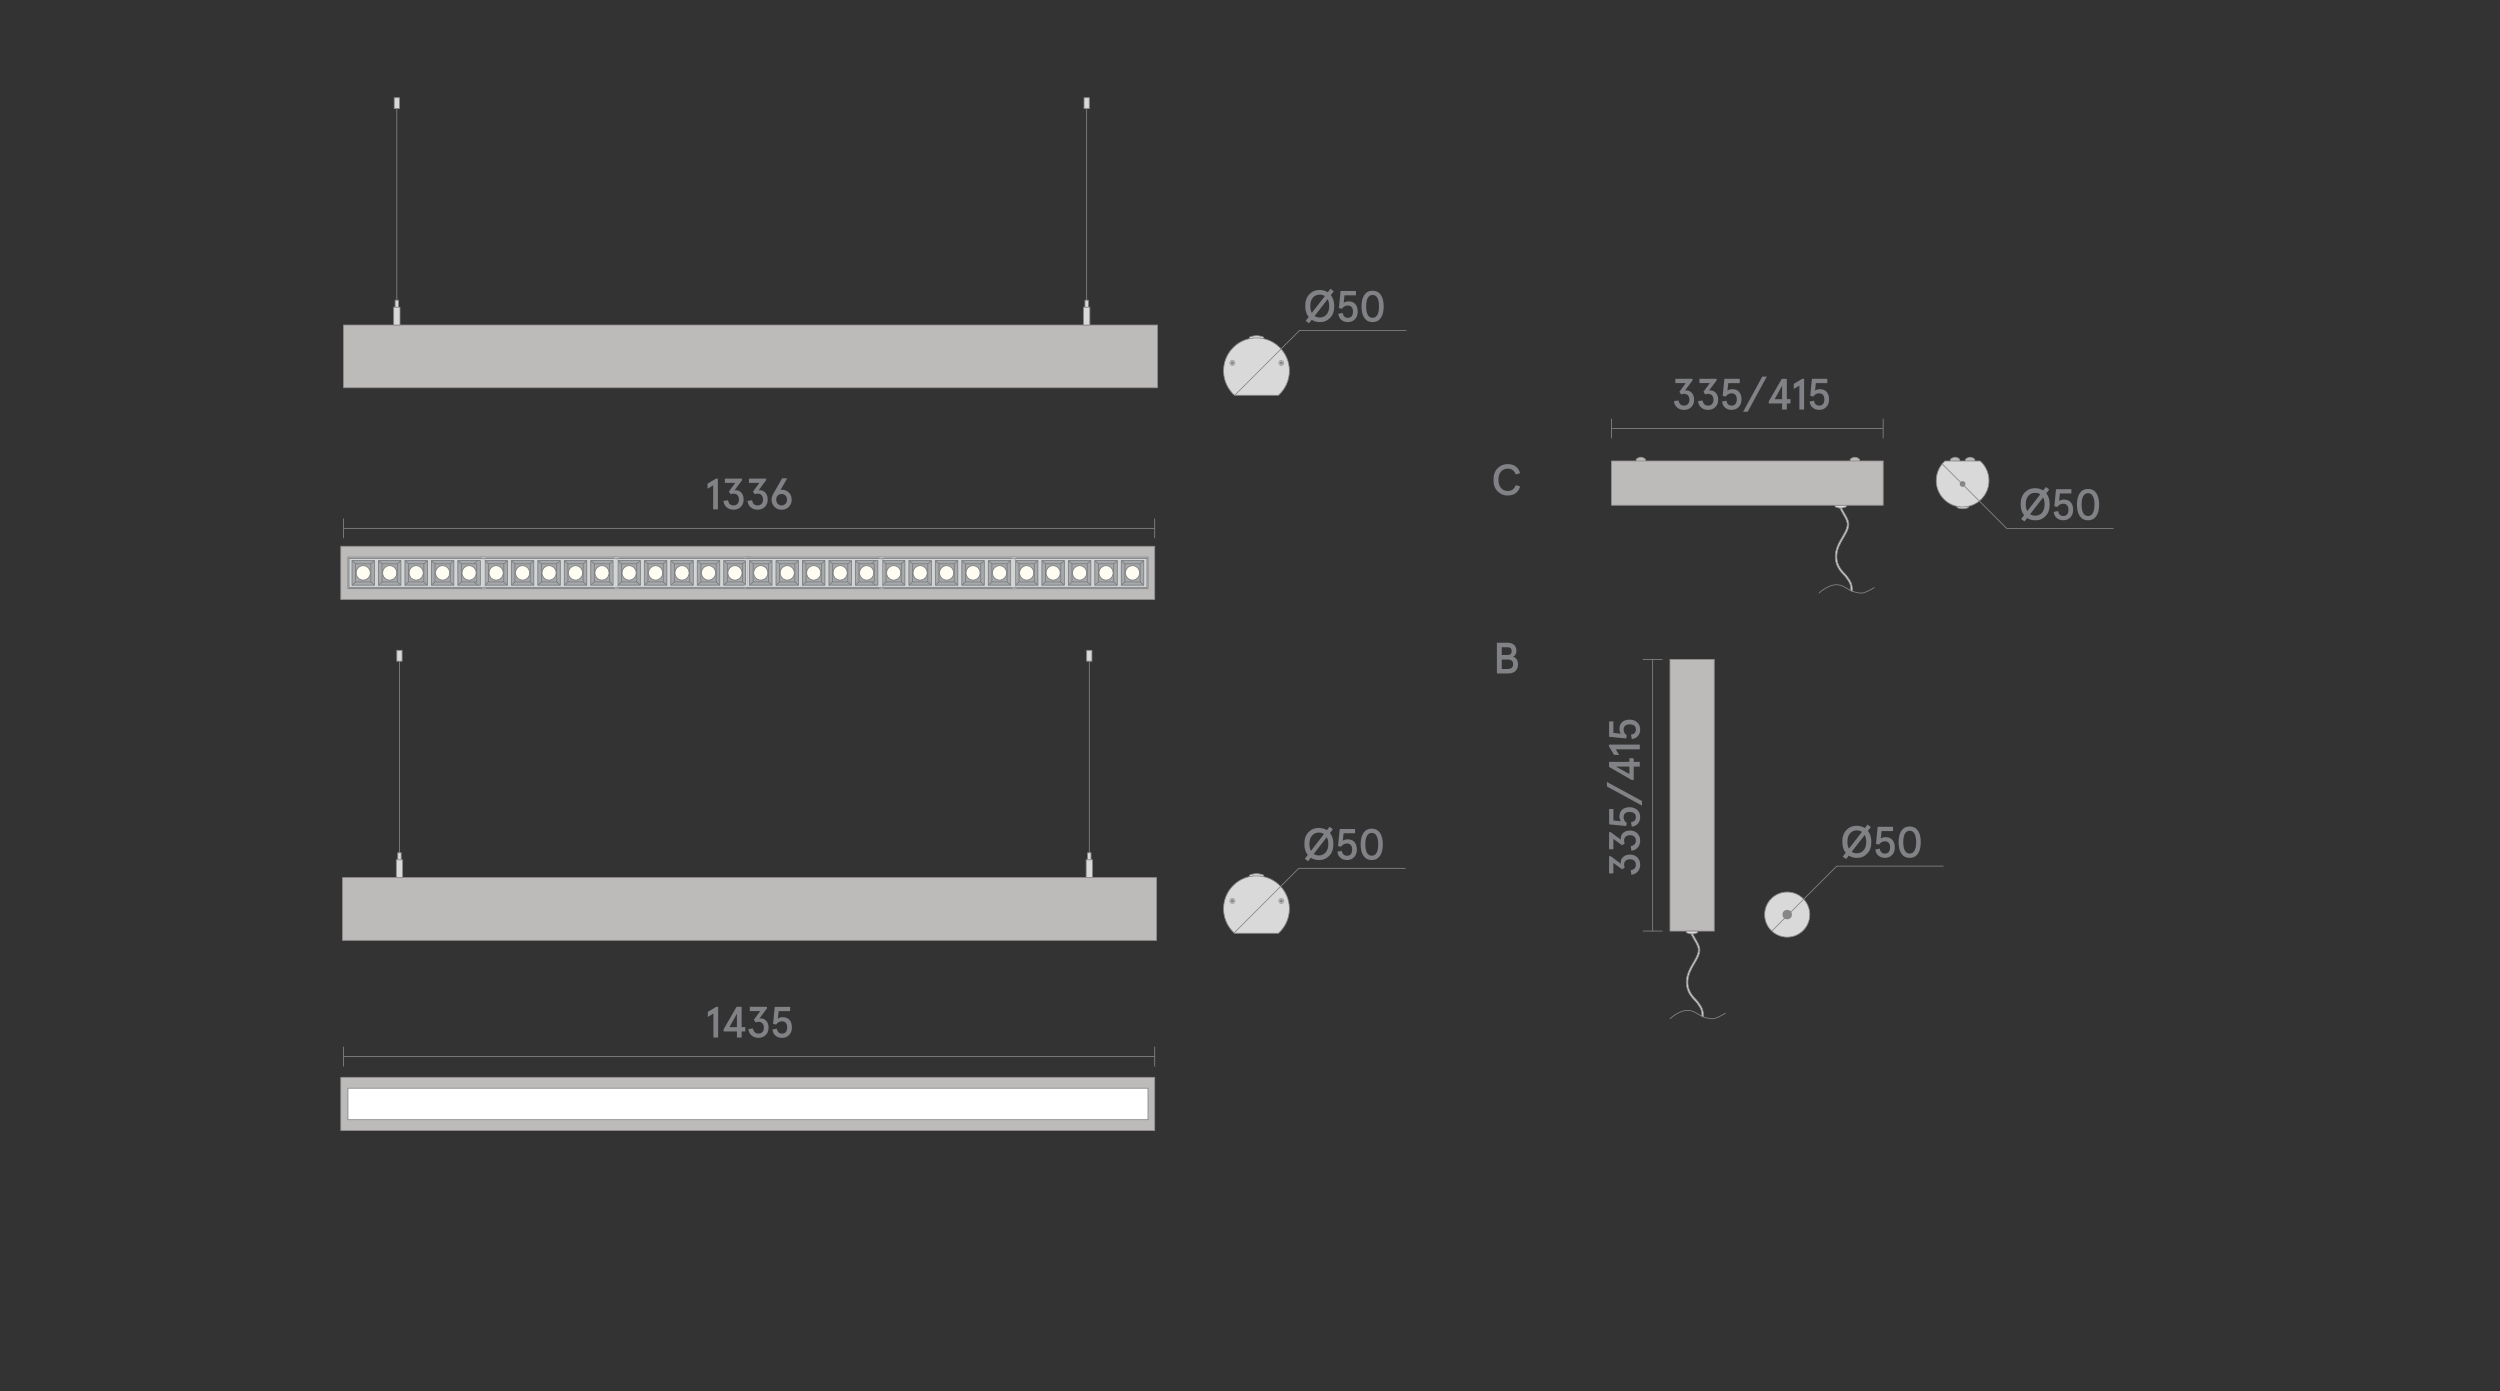 <?xml version="1.0" encoding="utf-8"?>
<!-- Generator: Adobe Illustrator 25.2.3, SVG Export Plug-In . SVG Version: 6.00 Build 0)  -->
<svg version="1.1" id="Слой_1" xmlns="http://www.w3.org/2000/svg" xmlns:xlink="http://www.w3.org/1999/xlink" x="0px" y="0px"
	 viewBox="0 0 780 434" style="enable-background:new 0 0 780 434;" xml:space="preserve">
<rect x="0" y="0" width="780" height="434" fill="#333333" stroke="none"/>
<style type="text/css">
	.st0{fill:none;}
	.st1{fill:#1A1A1A;}
	.st2{fill:#D9D9D9;stroke:#868686;stroke-width:0.25;stroke-miterlimit:10;}
	.st3{fill:#BDBBBA;stroke:#928E8D;stroke-width:0.25;stroke-miterlimit:10;}
	.st4{fill:#868686;}
	.st5{fill:#FFFFFF;stroke:#808285;stroke-width:0.25;stroke-miterlimit:10;}
	.st6{fill:none;stroke:#808285;stroke-width:0.25;stroke-linejoin:bevel;stroke-miterlimit:10;}
	.st7{fill:none;stroke:#868686;stroke-width:0.25;stroke-miterlimit:10;}
	.st8{fill:none;stroke:#7B7E80;stroke-width:0.25;stroke-miterlimit:10;}
	.st9{clip-path:url(#SVGID_2_);}
	.st10{opacity:0.35;clip-path:url(#SVGID_4_);fill:url(#SVGID_5_);}
	.st11{fill:#D3D3D2;stroke:#808285;stroke-width:0.25;stroke-miterlimit:10;}
	.st12{fill:none;stroke:#868686;stroke-width:0.25;stroke-miterlimit:10;stroke-dasharray:3;}
	.st13{fill:#868586;}
	.st14{display:none;fill:#F4F4F3;}
	.st15{opacity:0.35;clip-path:url(#SVGID_7_);fill:url(#SVGID_8_);}
	.st16{fill:#C6C6C5;}
	.st17{clip-path:url(#SVGID_10_);}
	.st18{opacity:0.35;clip-path:url(#SVGID_12_);fill:url(#SVGID_13_);}
	.st19{clip-path:url(#SVGID_15_);}
	.st20{opacity:0.35;clip-path:url(#SVGID_17_);fill:url(#SVGID_18_);}
	.st21{clip-path:url(#SVGID_20_);}
	.st22{opacity:0.35;clip-path:url(#SVGID_22_);fill:url(#SVGID_23_);}
	.st23{clip-path:url(#SVGID_25_);}
	.st24{opacity:0.35;clip-path:url(#SVGID_27_);fill:url(#SVGID_28_);}
	.st25{fill:none;stroke:#868686;stroke-width:0.25;stroke-miterlimit:10;stroke-dasharray:2.992,2.992;}
	.st26{fill:none;stroke:#868686;stroke-width:0.25;stroke-miterlimit:10;stroke-dasharray:3.021,3.021;}
	.st27{fill:none;stroke:#868686;stroke-width:0.25;stroke-miterlimit:10;stroke-dasharray:3.033,3.033;}
	.st28{fill:none;stroke:#868686;stroke-width:0.25;stroke-miterlimit:10;stroke-dasharray:3.032,3.032;}
	.st29{fill:#808285;}
	.st30{fill:#D3D4D4;}
	.st31{fill:none;stroke:#777B7F;stroke-width:0.256;stroke-linejoin:bevel;stroke-miterlimit:10;}
	.st32{fill:none;stroke:#787B7F;stroke-width:0.256;stroke-miterlimit:10;}
	.st33{fill:#A6A8AA;}
	.st34{fill:#FFFCF1;}
	.st35{fill:#787B7F;}
	.st36{fill:#D9D9D9;stroke:#787B7F;stroke-width:0.256;stroke-miterlimit:10;}
	.st37{fill:#BDBBBA;stroke:#928E8D;stroke-width:0.15;stroke-miterlimit:10;}
</style>
<rect x="-570" y="-323" class="st0" width="1920" height="1080"/>
<rect x="-8.62" y="-52.96" class="st14" width="797.24" height="507.89"/>
<line class="st7" x1="515.63" y1="290.49" x2="515.63" y2="205.73"/>
<g>
	<g>
		<path class="st29" d="M508.98,272.93l-0.19-1.41c1.07-0.22,1.6-0.79,1.6-1.71c0-0.53-0.16-0.95-0.49-1.25
			c-0.32-0.31-0.76-0.46-1.32-0.46c-0.59,0-1.05,0.15-1.38,0.45c-0.32,0.3-0.49,0.72-0.49,1.25c0,0.3,0.07,0.58,0.22,0.84l-0.83,0.6
			l-2.73-2v3.25h-1.34v-5.36h0.49l3.17,2.36c-0.02-0.2-0.03-0.32-0.03-0.37c0-0.73,0.27-1.33,0.8-1.79c0.54-0.46,1.24-0.69,2.1-0.69
			c0.95,0,1.72,0.29,2.3,0.88c0.58,0.59,0.87,1.35,0.87,2.29c0,0.85-0.25,1.56-0.76,2.14C510.47,272.52,509.8,272.84,508.98,272.93z
			"/>
		<path class="st29" d="M508.98,265.42l-0.19-1.41c1.07-0.22,1.6-0.79,1.6-1.71c0-0.53-0.16-0.95-0.49-1.25
			c-0.32-0.31-0.76-0.46-1.32-0.46c-0.59,0-1.05,0.15-1.38,0.45c-0.32,0.3-0.49,0.72-0.49,1.25c0,0.3,0.07,0.58,0.22,0.84l-0.83,0.6
			l-2.73-2v3.25h-1.34v-5.36h0.49l3.17,2.36c-0.02-0.2-0.03-0.32-0.03-0.37c0-0.73,0.27-1.33,0.8-1.79c0.54-0.46,1.24-0.69,2.1-0.69
			c0.95,0,1.72,0.29,2.3,0.88c0.58,0.59,0.87,1.35,0.87,2.29c0,0.85-0.25,1.56-0.76,2.14C510.47,265.01,509.8,265.34,508.98,265.42z
			"/>
		<path class="st29" d="M509.12,257.92l-0.26-1.38c1.02-0.17,1.53-0.71,1.53-1.62c0-0.52-0.17-0.92-0.51-1.19s-0.81-0.41-1.42-0.41
			s-1.08,0.14-1.41,0.42c-0.33,0.28-0.49,0.69-0.49,1.21c0,0.71,0.33,1.32,1,1.82l-0.19,0.95l-5.33-0.52v-4.8h1.34v3.58l2.34,0.25
			c-0.3-0.42-0.45-0.92-0.45-1.51c0-0.91,0.28-1.62,0.85-2.12c0.57-0.5,1.35-0.75,2.34-0.75c0.97,0,1.76,0.28,2.36,0.85
			c0.61,0.57,0.91,1.31,0.91,2.23c0,0.82-0.24,1.5-0.71,2.05C510.56,257.51,509.92,257.83,509.12,257.92z"/>
		<path class="st29" d="M512.31,251.35l-10.96-5.97v-1.42l10.96,5.97V251.35z"/>
		<path class="st29" d="M511.62,239.18h-1.9v4.15h-0.69l-7-4.04v-1.58h6.34v-1.14h1.34v1.14h1.9V239.18z M508.38,241.51v-2.33h-4.19
			L508.38,241.51z"/>
		<path class="st29" d="M511.62,233.79h-7.5l1.07,1.75h-1.59l-1.58-2.63v-0.59h9.59V233.79z"/>
		<path class="st29" d="M509.12,230.6l-0.26-1.38c1.02-0.17,1.54-0.71,1.54-1.62c0-0.52-0.17-0.92-0.51-1.19s-0.81-0.41-1.43-0.41
			c-0.61,0-1.08,0.14-1.41,0.42s-0.49,0.69-0.49,1.21c0,0.71,0.33,1.32,1,1.82l-0.19,0.95l-5.33-0.52v-4.8h1.34v3.58l2.34,0.25
			c-0.3-0.42-0.45-0.92-0.45-1.51c0-0.91,0.28-1.62,0.85-2.12c0.57-0.5,1.35-0.75,2.34-0.75c0.97,0,1.76,0.28,2.36,0.85
			s0.91,1.31,0.91,2.23c0,0.82-0.24,1.5-0.71,2.05C510.56,230.19,509.92,230.51,509.12,230.6z"/>
	</g>
</g>
<line class="st7" x1="518.71" y1="290.49" x2="512.56" y2="290.49"/>
<line class="st7" x1="518.71" y1="205.73" x2="512.56" y2="205.73"/>
<line class="st7" x1="502.79" y1="133.71" x2="587.54" y2="133.71"/>
<g>
	<g>
		<path class="st29" d="M522.27,125.14l1.41-0.19c0.22,1.07,0.79,1.6,1.71,1.6c0.53,0,0.95-0.16,1.25-0.49s0.46-0.77,0.46-1.32
			c0-0.59-0.15-1.05-0.45-1.38c-0.3-0.32-0.72-0.49-1.25-0.49c-0.3,0-0.58,0.07-0.84,0.22l-0.6-0.84l2-2.73h-3.25v-1.34h5.36v0.49
			l-2.36,3.17c0.2-0.02,0.32-0.03,0.37-0.03c0.73,0,1.33,0.27,1.79,0.8c0.46,0.53,0.69,1.24,0.69,2.1c0,0.95-0.29,1.72-0.88,2.3
			c-0.59,0.58-1.35,0.87-2.3,0.87c-0.85,0-1.56-0.25-2.14-0.76C522.68,126.63,522.35,125.96,522.27,125.14z"/>
		<path class="st29" d="M529.78,125.14l1.41-0.19c0.22,1.07,0.79,1.6,1.71,1.6c0.53,0,0.95-0.16,1.25-0.49s0.46-0.77,0.46-1.32
			c0-0.59-0.15-1.05-0.45-1.38c-0.3-0.32-0.72-0.49-1.25-0.49c-0.3,0-0.58,0.07-0.84,0.22l-0.6-0.84l2-2.73h-3.25v-1.34h5.36v0.49
			l-2.36,3.17c0.2-0.02,0.32-0.03,0.37-0.03c0.73,0,1.33,0.27,1.79,0.8c0.46,0.53,0.69,1.24,0.69,2.1c0,0.95-0.29,1.72-0.88,2.3
			c-0.59,0.58-1.35,0.87-2.3,0.87c-0.85,0-1.56-0.25-2.14-0.76C530.19,126.63,529.86,125.96,529.78,125.14z"/>
		<path class="st29" d="M537.28,125.28l1.38-0.26c0.17,1.02,0.71,1.53,1.62,1.53c0.52,0,0.92-0.17,1.19-0.51
			c0.27-0.34,0.41-0.81,0.41-1.43c0-0.61-0.14-1.08-0.42-1.41c-0.28-0.33-0.69-0.49-1.21-0.49c-0.71,0-1.32,0.33-1.82,1l-0.95-0.19
			l0.52-5.33h4.8v1.34h-3.58l-0.25,2.34c0.42-0.3,0.92-0.45,1.51-0.45c0.91,0,1.62,0.28,2.12,0.85c0.5,0.57,0.75,1.35,0.75,2.34
			c0,0.97-0.28,1.76-0.85,2.36c-0.57,0.61-1.31,0.91-2.23,0.91c-0.82,0-1.5-0.24-2.05-0.71
			C537.68,126.72,537.37,126.08,537.28,125.28z"/>
		<path class="st29" d="M543.85,128.47l5.97-10.96h1.42l-5.97,10.96H543.85z"/>
		<path class="st29" d="M556.02,127.79v-1.9h-4.15v-0.69l4.04-7h1.58v6.34h1.14v1.34h-1.14v1.9H556.02z M553.69,124.54h2.33v-4.19
			L553.69,124.54z"/>
		<path class="st29" d="M561.41,127.79v-7.5l-1.75,1.07v-1.59l2.63-1.58h0.59v9.59H561.41z"/>
		<path class="st29" d="M564.6,125.28l1.38-0.26c0.17,1.02,0.71,1.53,1.62,1.53c0.52,0,0.92-0.17,1.19-0.51
			c0.27-0.34,0.41-0.81,0.41-1.43c0-0.61-0.14-1.08-0.42-1.41c-0.28-0.33-0.69-0.49-1.21-0.49c-0.71,0-1.32,0.33-1.82,1l-0.95-0.19
			l0.52-5.33h4.8v1.34h-3.58l-0.25,2.34c0.42-0.3,0.92-0.45,1.51-0.45c0.91,0,1.62,0.28,2.12,0.85c0.5,0.57,0.75,1.35,0.75,2.34
			c0,0.97-0.28,1.76-0.85,2.36c-0.57,0.61-1.31,0.91-2.23,0.91c-0.82,0-1.5-0.24-2.05-0.71
			C565.01,126.72,564.69,126.08,564.6,125.28z"/>
	</g>
</g>
<g>
	<g>
		<path class="st29" d="M465.97,149.71c-0.02-1.51,0.41-2.71,1.27-3.6c0.87-0.89,1.92-1.33,3.17-1.31c1,0,1.84,0.25,2.51,0.75
			c0.67,0.5,1.12,1.2,1.35,2.1l-1.38,0.37c-0.41-1.21-1.24-1.81-2.48-1.81c-0.85,0-1.54,0.3-2.08,0.91
			c-0.54,0.61-0.81,1.47-0.81,2.58c0,1.11,0.27,1.98,0.81,2.58s1.23,0.91,2.08,0.91c1.24,0,2.07-0.6,2.48-1.81l1.38,0.37
			c-0.23,0.9-0.68,1.61-1.35,2.1c-0.67,0.5-1.51,0.75-2.51,0.75c-1.24,0.02-2.3-0.42-3.17-1.31
			C466.37,152.41,465.95,151.21,465.97,149.71z"/>
	</g>
</g>
<g>
	<g>
		<path class="st29" d="M467.03,210.13v-9.59h3.38c0.85,0,1.51,0.22,1.99,0.66c0.48,0.44,0.72,1.07,0.72,1.88
			c0,0.41-0.09,0.77-0.27,1.09c-0.18,0.31-0.43,0.55-0.74,0.72c1,0.39,1.51,1.19,1.51,2.38c0,0.9-0.27,1.59-0.82,2.1
			s-1.31,0.75-2.27,0.75H467.03z M468.55,204.36h1.79c0.87,0,1.3-0.4,1.3-1.21c0-0.42-0.11-0.73-0.32-0.92
			c-0.21-0.19-0.55-0.29-1.01-0.29h-1.77V204.36z M468.55,208.72h1.81c1.16,0,1.74-0.49,1.74-1.47c0-0.99-0.58-1.48-1.74-1.48h-1.81
			V208.72z"/>
	</g>
</g>
<line class="st7" x1="502.79" y1="136.78" x2="502.79" y2="130.63"/>
<line class="st7" x1="587.54" y1="136.78" x2="587.54" y2="130.63"/>
<line class="st7" x1="107.19" y1="164.85" x2="360.27" y2="164.85"/>
<g>
	<g>
		<path class="st29" d="M222.51,158.92v-7.5l-1.75,1.07v-1.59l2.63-1.58h0.59v9.59H222.51z"/>
		<path class="st29" d="M225.72,156.28l1.41-0.19c0.22,1.07,0.79,1.6,1.71,1.6c0.53,0,0.95-0.16,1.25-0.49
			c0.31-0.32,0.46-0.77,0.46-1.32c0-0.59-0.15-1.05-0.45-1.38s-0.72-0.49-1.25-0.49c-0.3,0-0.58,0.07-0.84,0.22l-0.6-0.84l2-2.73
			h-3.25v-1.34h5.36v0.49l-2.36,3.17c0.2-0.02,0.32-0.03,0.37-0.03c0.73,0,1.33,0.27,1.79,0.8c0.46,0.53,0.69,1.24,0.69,2.1
			c0,0.95-0.29,1.72-0.88,2.3c-0.59,0.58-1.35,0.87-2.3,0.87c-0.85,0-1.56-0.25-2.14-0.76C226.13,157.77,225.8,157.1,225.72,156.28z
			"/>
		<path class="st29" d="M233.23,156.28l1.41-0.19c0.22,1.07,0.79,1.6,1.71,1.6c0.53,0,0.95-0.16,1.25-0.49
			c0.31-0.32,0.46-0.77,0.46-1.32c0-0.59-0.15-1.05-0.45-1.38s-0.72-0.49-1.25-0.49c-0.3,0-0.58,0.07-0.84,0.22l-0.6-0.84l2-2.73
			h-3.25v-1.34h5.36v0.49l-2.36,3.17c0.2-0.02,0.32-0.03,0.37-0.03c0.73,0,1.33,0.27,1.79,0.8c0.46,0.53,0.69,1.24,0.69,2.1
			c0,0.95-0.29,1.72-0.88,2.3c-0.59,0.58-1.35,0.87-2.3,0.87c-0.85,0-1.56-0.25-2.14-0.76C233.64,157.77,233.31,157.1,233.23,156.28
			z"/>
		<path class="st29" d="M240.73,155.91c0-0.62,0.17-1.22,0.51-1.79l2.78-4.89h1.6l-2.1,3.63c0.14-0.05,0.28-0.07,0.42-0.07
			c0.88,0,1.6,0.29,2.19,0.88c0.58,0.59,0.87,1.34,0.87,2.24c0,0.89-0.3,1.63-0.89,2.23c-0.59,0.6-1.34,0.9-2.25,0.9
			c-0.89,0-1.63-0.3-2.23-0.9C241.04,157.54,240.73,156.8,240.73,155.91z M245.54,155.91c0-0.54-0.16-0.97-0.47-1.29
			c-0.31-0.32-0.71-0.49-1.21-0.49s-0.9,0.16-1.21,0.49c-0.31,0.32-0.47,0.76-0.47,1.29c0,0.52,0.16,0.95,0.48,1.28
			c0.32,0.33,0.72,0.5,1.19,0.5c0.48,0,0.88-0.16,1.2-0.49C245.39,156.87,245.54,156.44,245.54,155.91z"/>
	</g>
</g>
<line class="st7" x1="107.19" y1="167.92" x2="107.19" y2="161.77"/>
<line class="st7" x1="360.27" y1="167.92" x2="360.27" y2="161.77"/>
<line class="st7" x1="107.19" y1="329.64" x2="360.27" y2="329.64"/>
<g>
	<g>
		<path class="st29" d="M222.59,323.72v-7.5l-1.75,1.07v-1.59l2.63-1.58h0.59v9.59H222.59z"/>
		<path class="st29" d="M229.92,323.72v-1.91h-4.15v-0.68l4.04-7h1.58v6.34h1.14v1.34h-1.14v1.91H229.92z M227.59,320.47h2.33v-4.19
			L227.59,320.47z"/>
		<path class="st29" d="M233.5,321.07l1.41-0.19c0.22,1.07,0.79,1.6,1.71,1.6c0.53,0,0.95-0.16,1.25-0.49
			c0.31-0.32,0.46-0.77,0.46-1.32c0-0.59-0.15-1.05-0.45-1.38s-0.72-0.49-1.25-0.49c-0.3,0-0.58,0.07-0.84,0.22l-0.6-0.84l2-2.73
			h-3.25v-1.34h5.36v0.49l-2.36,3.17c0.2-0.02,0.32-0.03,0.37-0.03c0.73,0,1.33,0.27,1.79,0.8c0.46,0.53,0.69,1.24,0.69,2.1
			c0,0.95-0.29,1.71-0.88,2.29c-0.59,0.58-1.35,0.87-2.3,0.87c-0.85,0-1.56-0.25-2.14-0.76
			C233.91,322.56,233.58,321.89,233.5,321.07z"/>
		<path class="st29" d="M241,321.21l1.38-0.26c0.17,1.02,0.71,1.54,1.62,1.54c0.52,0,0.92-0.17,1.19-0.51s0.41-0.81,0.41-1.43
			c0-0.61-0.14-1.08-0.42-1.41s-0.69-0.49-1.21-0.49c-0.71,0-1.32,0.33-1.82,1l-0.95-0.19l0.52-5.33h4.8v1.34h-3.58l-0.25,2.34
			c0.42-0.3,0.92-0.45,1.51-0.45c0.91,0,1.62,0.28,2.12,0.85s0.75,1.35,0.75,2.34c0,0.97-0.28,1.76-0.85,2.36s-1.31,0.91-2.23,0.91
			c-0.82,0-1.5-0.24-2.05-0.71C241.4,322.65,241.09,322.01,241,321.21z"/>
	</g>
</g>
<line class="st7" x1="107.19" y1="332.72" x2="107.19" y2="326.57"/>
<line class="st7" x1="360.27" y1="332.72" x2="360.27" y2="326.57"/>
<rect x="106.33" y="170.44" class="st3" width="253.94" height="16.59"/>
<rect x="106.33" y="336.13" class="st3" width="253.94" height="16.59"/>
<rect x="190.53" y="173.83" class="st30" width="42.63" height="9.83"/>
<rect x="191.52" y="173.83" class="st31" width="42.63" height="9.83"/>
<rect x="190.86" y="174.27" class="st30" width="41.97" height="9.02"/>
<rect x="191.85" y="174.23" class="st32" width="41.97" height="9.02"/>
<rect x="201.04" y="174.91" class="st33" width="7.01" height="7.66"/>
<rect x="201.04" y="174.91" class="st31" width="7.01" height="7.66"/>
<rect x="202.16" y="175.91" class="st33" width="4.77" height="5.66"/>
<rect x="202.16" y="175.91" class="st31" width="4.77" height="5.66"/>
<path class="st34" d="M202.34,178.74c0,1.25,0.99,2.26,2.21,2.26c1.22,0,2.21-1.01,2.21-2.26s-0.99-2.26-2.21-2.26
	S202.34,177.49,202.34,178.74"/>
<path class="st32" d="M202.34,178.74c0,1.25,0.99,2.26,2.21,2.26c1.22,0,2.21-1.01,2.21-2.26s-0.99-2.26-2.21-2.26
	S202.34,177.49,202.34,178.74z"/>
<line class="st32" x1="206.93" y1="175.91" x2="208.05" y2="174.91"/>
<line class="st32" x1="201.04" y1="174.91" x2="202.16" y2="175.91"/>
<line class="st32" x1="202.16" y1="181.57" x2="201.04" y2="182.57"/>
<line class="st32" x1="206.93" y1="181.57" x2="208.05" y2="182.57"/>
<rect x="209.29" y="174.91" class="st33" width="7.01" height="7.66"/>
<rect x="209.29" y="174.91" class="st31" width="7.01" height="7.66"/>
<rect x="210.41" y="175.91" class="st33" width="4.77" height="5.66"/>
<rect x="210.41" y="175.91" class="st31" width="4.77" height="5.66"/>
<path class="st34" d="M210.59,178.74c0,1.25,0.99,2.26,2.21,2.26c1.22,0,2.21-1.01,2.21-2.26s-0.99-2.26-2.21-2.26
	C211.58,176.48,210.59,177.49,210.59,178.74"/>
<path class="st32" d="M210.59,178.74c0,1.25,0.99,2.26,2.21,2.26c1.22,0,2.21-1.01,2.21-2.26s-0.99-2.26-2.21-2.26
	C211.58,176.48,210.59,177.49,210.59,178.74z"/>
<line class="st32" x1="215.19" y1="175.91" x2="216.31" y2="174.91"/>
<line class="st32" x1="209.3" y1="174.91" x2="210.41" y2="175.91"/>
<line class="st32" x1="210.41" y1="181.57" x2="209.3" y2="182.57"/>
<line class="st32" x1="215.19" y1="181.57" x2="216.31" y2="182.57"/>
<rect x="217.55" y="174.91" class="st33" width="7.01" height="7.66"/>
<rect x="217.55" y="174.91" class="st31" width="7.01" height="7.66"/>
<rect x="218.67" y="175.91" class="st33" width="4.77" height="5.66"/>
<rect x="218.67" y="175.91" class="st31" width="4.77" height="5.66"/>
<path class="st34" d="M218.85,178.74c0,1.25,0.99,2.26,2.21,2.26c1.22,0,2.21-1.01,2.21-2.26s-0.99-2.26-2.21-2.26
	C219.84,176.48,218.85,177.49,218.85,178.74"/>
<path class="st32" d="M218.85,178.74c0,1.25,0.99,2.26,2.21,2.26c1.22,0,2.21-1.01,2.21-2.26s-0.99-2.26-2.21-2.26
	C219.84,176.48,218.85,177.49,218.85,178.74z"/>
<line class="st32" x1="223.44" y1="175.91" x2="224.56" y2="174.91"/>
<line class="st32" x1="217.55" y1="174.91" x2="218.67" y2="175.91"/>
<line class="st32" x1="218.67" y1="181.57" x2="217.55" y2="182.57"/>
<line class="st32" x1="223.44" y1="181.57" x2="224.56" y2="182.57"/>
<rect x="225.81" y="174.91" class="st33" width="7.01" height="7.66"/>
<rect x="225.81" y="174.91" class="st31" width="7.01" height="7.66"/>
<rect x="226.93" y="175.91" class="st33" width="4.77" height="5.66"/>
<rect x="226.93" y="175.91" class="st31" width="4.77" height="5.66"/>
<path class="st34" d="M227.1,178.74c0,1.25,0.99,2.26,2.21,2.26c1.22,0,2.21-1.01,2.21-2.26c0-1.25-0.99-2.26-2.21-2.26
	C228.09,176.48,227.1,177.49,227.1,178.74"/>
<path class="st32" d="M227.1,178.74c0,1.25,0.99,2.26,2.21,2.26c1.22,0,2.21-1.01,2.21-2.26c0-1.25-0.99-2.26-2.21-2.26
	C228.09,176.48,227.1,177.49,227.1,178.74z"/>
<line class="st32" x1="231.7" y1="175.91" x2="232.82" y2="174.91"/>
<line class="st32" x1="225.81" y1="174.91" x2="226.93" y2="175.91"/>
<line class="st32" x1="226.93" y1="181.57" x2="225.81" y2="182.57"/>
<line class="st32" x1="231.7" y1="181.57" x2="232.82" y2="182.57"/>
<rect x="192.78" y="174.91" class="st33" width="7.01" height="7.66"/>
<rect x="192.78" y="174.91" class="st31" width="7.01" height="7.66"/>
<rect x="193.9" y="175.91" class="st33" width="4.77" height="5.66"/>
<rect x="193.9" y="175.91" class="st31" width="4.77" height="5.66"/>
<path class="st34" d="M194.08,178.74c0,1.25,0.99,2.26,2.21,2.26c1.22,0,2.21-1.01,2.21-2.26c0-1.25-0.99-2.26-2.21-2.26
	C195.07,176.48,194.08,177.49,194.08,178.74"/>
<path class="st32" d="M194.08,178.74c0,1.25,0.99,2.26,2.21,2.26c1.22,0,2.21-1.01,2.21-2.26c0-1.25-0.99-2.26-2.21-2.26
	C195.07,176.48,194.08,177.49,194.08,178.74z"/>
<line class="st32" x1="198.68" y1="175.91" x2="199.8" y2="174.91"/>
<line class="st32" x1="192.78" y1="174.91" x2="193.9" y2="175.91"/>
<line class="st32" x1="193.9" y1="181.57" x2="192.78" y2="182.57"/>
<line class="st32" x1="198.68" y1="181.57" x2="199.8" y2="182.57"/>
<rect x="150.02" y="173.82" class="st30" width="42.63" height="9.83"/>
<rect x="150.02" y="173.82" class="st31" width="42.63" height="9.83"/>
<rect x="150.35" y="174.23" class="st30" width="41.97" height="9.02"/>
<rect x="150.35" y="174.23" class="st32" width="41.97" height="9.02"/>
<rect x="159.54" y="174.91" class="st33" width="7.01" height="7.66"/>
<rect x="159.54" y="174.91" class="st31" width="7.01" height="7.66"/>
<rect x="160.66" y="175.91" class="st33" width="4.77" height="5.66"/>
<rect x="160.66" y="175.91" class="st31" width="4.77" height="5.66"/>
<path class="st34" d="M160.84,178.74c0,1.25,0.99,2.26,2.21,2.26s2.21-1.01,2.21-2.26c0-1.25-0.99-2.26-2.21-2.26
	C161.83,176.48,160.84,177.49,160.84,178.74"/>
<path class="st32" d="M160.84,178.74c0,1.25,0.99,2.26,2.21,2.26s2.21-1.01,2.21-2.26c0-1.25-0.99-2.26-2.21-2.26
	C161.83,176.48,160.84,177.49,160.84,178.74z"/>
<line class="st32" x1="165.44" y1="175.91" x2="166.56" y2="174.91"/>
<line class="st32" x1="159.54" y1="174.91" x2="160.66" y2="175.91"/>
<line class="st32" x1="160.66" y1="181.57" x2="159.54" y2="182.57"/>
<line class="st32" x1="165.44" y1="181.57" x2="166.56" y2="182.57"/>
<rect x="167.8" y="174.91" class="st33" width="7.01" height="7.66"/>
<rect x="167.8" y="174.91" class="st31" width="7.01" height="7.66"/>
<rect x="168.92" y="175.91" class="st33" width="4.77" height="5.66"/>
<rect x="168.92" y="175.91" class="st31" width="4.77" height="5.66"/>
<path class="st34" d="M169.1,178.74c0,1.25,0.99,2.26,2.21,2.26c1.22,0,2.21-1.01,2.21-2.26s-0.99-2.26-2.21-2.26
	C170.09,176.48,169.1,177.49,169.1,178.74"/>
<path class="st32" d="M169.1,178.74c0,1.25,0.99,2.26,2.21,2.26c1.22,0,2.21-1.01,2.21-2.26s-0.99-2.26-2.21-2.26
	C170.09,176.48,169.1,177.49,169.1,178.74z"/>
<line class="st32" x1="173.69" y1="175.91" x2="174.81" y2="174.91"/>
<line class="st32" x1="167.8" y1="174.91" x2="168.92" y2="175.91"/>
<line class="st32" x1="168.92" y1="181.57" x2="167.8" y2="182.57"/>
<line class="st32" x1="173.69" y1="181.57" x2="174.81" y2="182.57"/>
<rect x="176.06" y="174.91" class="st33" width="7.01" height="7.66"/>
<rect x="176.06" y="174.91" class="st31" width="7.01" height="7.66"/>
<rect x="177.18" y="175.91" class="st33" width="4.77" height="5.66"/>
<rect x="177.18" y="175.91" class="st31" width="4.77" height="5.66"/>
<path class="st34" d="M177.35,178.74c0,1.25,0.99,2.26,2.21,2.26c1.22,0,2.21-1.01,2.21-2.26s-0.99-2.26-2.21-2.26
	C178.34,176.48,177.35,177.49,177.35,178.74"/>
<path class="st32" d="M177.35,178.74c0,1.25,0.99,2.26,2.21,2.26c1.22,0,2.21-1.01,2.21-2.26s-0.99-2.26-2.21-2.26
	C178.34,176.48,177.35,177.49,177.35,178.74z"/>
<line class="st32" x1="181.95" y1="175.91" x2="183.07" y2="174.91"/>
<line class="st32" x1="176.06" y1="174.91" x2="177.18" y2="175.91"/>
<line class="st32" x1="177.18" y1="181.57" x2="176.06" y2="182.57"/>
<line class="st32" x1="181.95" y1="181.57" x2="183.07" y2="182.57"/>
<rect x="184.31" y="174.91" class="st33" width="7.01" height="7.66"/>
<rect x="184.31" y="174.91" class="st31" width="7.01" height="7.66"/>
<rect x="185.43" y="175.91" class="st33" width="4.77" height="5.66"/>
<rect x="185.43" y="175.91" class="st31" width="4.77" height="5.66"/>
<path class="st34" d="M185.61,178.74c0,1.25,0.99,2.26,2.21,2.26c1.22,0,2.21-1.01,2.21-2.26s-0.99-2.26-2.21-2.26
	C186.6,176.48,185.61,177.49,185.61,178.74"/>
<path class="st32" d="M185.61,178.74c0,1.25,0.99,2.26,2.21,2.26c1.22,0,2.21-1.01,2.21-2.26s-0.99-2.26-2.21-2.26
	C186.6,176.48,185.61,177.49,185.61,178.74z"/>
<line class="st32" x1="190.2" y1="175.91" x2="191.32" y2="174.91"/>
<line class="st32" x1="184.31" y1="174.91" x2="185.43" y2="175.91"/>
<line class="st32" x1="185.43" y1="181.57" x2="184.31" y2="182.57"/>
<line class="st32" x1="190.2" y1="181.57" x2="191.32" y2="182.57"/>
<rect x="151.29" y="174.91" class="st33" width="7.01" height="7.66"/>
<rect x="151.29" y="174.91" class="st31" width="7.01" height="7.66"/>
<rect x="152.41" y="175.91" class="st33" width="4.77" height="5.66"/>
<rect x="152.41" y="175.91" class="st31" width="4.77" height="5.66"/>
<path class="st34" d="M152.58,178.74c0,1.25,0.99,2.26,2.21,2.26c1.22,0,2.21-1.01,2.21-2.26s-0.99-2.26-2.21-2.26
	C153.57,176.48,152.58,177.49,152.58,178.74"/>
<path class="st32" d="M152.58,178.74c0,1.25,0.99,2.26,2.21,2.26c1.22,0,2.21-1.01,2.21-2.26s-0.99-2.26-2.21-2.26
	C153.57,176.48,152.58,177.49,152.58,178.74z"/>
<line class="st32" x1="157.18" y1="175.91" x2="158.3" y2="174.91"/>
<line class="st32" x1="151.29" y1="174.91" x2="152.41" y2="175.91"/>
<line class="st32" x1="152.41" y1="181.57" x2="151.29" y2="182.57"/>
<line class="st32" x1="157.18" y1="181.57" x2="158.3" y2="182.57"/>
<rect x="108.56" y="173.82" class="st30" width="42.63" height="9.83"/>
<rect x="108.56" y="173.82" class="st31" width="42.63" height="9.83"/>
<rect x="108.56" y="339.52" class="st5" width="249.62" height="9.83"/>
<rect x="108.89" y="174.23" class="st30" width="41.97" height="9.02"/>
<rect x="108.89" y="174.23" class="st32" width="41.97" height="9.02"/>
<rect x="118.08" y="174.91" class="st33" width="7.01" height="7.66"/>
<rect x="118.08" y="174.91" class="st31" width="7.01" height="7.66"/>
<rect x="119.2" y="175.91" class="st33" width="4.77" height="5.66"/>
<rect x="119.2" y="175.91" class="st31" width="4.77" height="5.66"/>
<path class="st34" d="M119.38,178.74c0,1.25,0.99,2.26,2.21,2.26s2.21-1.01,2.21-2.26c0-1.25-0.99-2.26-2.21-2.26
	C120.37,176.48,119.38,177.49,119.38,178.74"/>
<path class="st32" d="M119.38,178.74c0,1.25,0.99,2.26,2.21,2.26s2.21-1.01,2.21-2.26c0-1.25-0.99-2.26-2.21-2.26
	C120.37,176.48,119.38,177.49,119.38,178.74z"/>
<line class="st32" x1="123.97" y1="175.91" x2="125.09" y2="174.91"/>
<line class="st32" x1="118.08" y1="174.91" x2="119.2" y2="175.91"/>
<line class="st32" x1="119.2" y1="181.57" x2="118.08" y2="182.57"/>
<line class="st32" x1="123.97" y1="181.57" x2="125.09" y2="182.57"/>
<rect x="126.34" y="174.91" class="st33" width="7.01" height="7.66"/>
<rect x="126.34" y="174.91" class="st31" width="7.01" height="7.66"/>
<rect x="127.46" y="175.91" class="st33" width="4.77" height="5.66"/>
<rect x="127.46" y="175.91" class="st31" width="4.77" height="5.66"/>
<path class="st34" d="M127.63,178.74c0,1.25,0.99,2.26,2.21,2.26c1.22,0,2.21-1.01,2.21-2.26c0-1.25-0.99-2.26-2.21-2.26
	C128.62,176.48,127.63,177.49,127.63,178.74"/>
<path class="st32" d="M127.63,178.74c0,1.25,0.99,2.26,2.21,2.26c1.22,0,2.21-1.01,2.21-2.26c0-1.25-0.99-2.26-2.21-2.26
	C128.62,176.48,127.63,177.49,127.63,178.74z"/>
<line class="st32" x1="132.23" y1="175.91" x2="133.35" y2="174.91"/>
<line class="st32" x1="126.34" y1="174.91" x2="127.46" y2="175.91"/>
<line class="st32" x1="127.46" y1="181.57" x2="126.34" y2="182.57"/>
<line class="st32" x1="132.23" y1="181.57" x2="133.35" y2="182.57"/>
<rect x="134.59" y="174.91" class="st33" width="7.01" height="7.66"/>
<rect x="134.59" y="174.91" class="st31" width="7.01" height="7.66"/>
<rect x="135.71" y="175.91" class="st33" width="4.77" height="5.66"/>
<rect x="135.71" y="175.91" class="st31" width="4.77" height="5.66"/>
<path class="st34" d="M135.89,178.74c0,1.25,0.99,2.26,2.21,2.26c1.22,0,2.21-1.01,2.21-2.26s-0.99-2.26-2.21-2.26
	C136.88,176.48,135.89,177.49,135.89,178.74"/>
<path class="st32" d="M135.89,178.74c0,1.25,0.99,2.26,2.21,2.26c1.22,0,2.21-1.01,2.21-2.26s-0.99-2.26-2.21-2.26
	C136.88,176.48,135.89,177.49,135.89,178.74z"/>
<line class="st32" x1="140.49" y1="175.91" x2="141.61" y2="174.91"/>
<line class="st32" x1="134.59" y1="174.91" x2="135.71" y2="175.91"/>
<line class="st32" x1="135.71" y1="181.57" x2="134.59" y2="182.57"/>
<line class="st32" x1="140.49" y1="181.57" x2="141.61" y2="182.57"/>
<rect x="142.85" y="174.91" class="st33" width="7.01" height="7.66"/>
<rect x="142.85" y="174.91" class="st31" width="7.01" height="7.66"/>
<rect x="143.97" y="175.91" class="st33" width="4.77" height="5.66"/>
<rect x="143.97" y="175.91" class="st31" width="4.77" height="5.66"/>
<path class="st34" d="M144.15,178.74c0,1.25,0.99,2.26,2.21,2.26c1.22,0,2.21-1.01,2.21-2.26s-0.99-2.26-2.21-2.26
	C145.14,176.48,144.15,177.49,144.15,178.74"/>
<path class="st32" d="M144.15,178.74c0,1.25,0.99,2.26,2.21,2.26c1.22,0,2.21-1.01,2.21-2.26s-0.99-2.26-2.21-2.26
	C145.14,176.48,144.15,177.49,144.15,178.74z"/>
<line class="st32" x1="147.91" y1="175.91" x2="149.03" y2="174.91"/>
<line class="st32" x1="142.85" y1="174.91" x2="143.97" y2="175.91"/>
<line class="st32" x1="143.97" y1="181.57" x2="142.85" y2="182.57"/>
<line class="st32" x1="147.91" y1="181.57" x2="149.03" y2="182.57"/>
<rect x="109.82" y="174.91" class="st33" width="7.01" height="7.66"/>
<rect x="109.82" y="174.91" class="st31" width="7.01" height="7.66"/>
<rect x="110.94" y="175.91" class="st33" width="4.77" height="5.66"/>
<rect x="110.94" y="175.91" class="st31" width="4.77" height="5.66"/>
<path class="st34" d="M111.12,178.74c0,1.25,0.99,2.26,2.21,2.26c1.22,0,2.21-1.01,2.21-2.26s-0.99-2.26-2.21-2.26
	C112.11,176.48,111.12,177.49,111.12,178.74"/>
<path class="st32" d="M111.12,178.74c0,1.25,0.99,2.26,2.21,2.26c1.22,0,2.21-1.01,2.21-2.26s-0.99-2.26-2.21-2.26
	C112.11,176.48,111.12,177.49,111.12,178.74z"/>
<line class="st32" x1="115.72" y1="175.91" x2="116.84" y2="174.91"/>
<line class="st32" x1="109.82" y1="174.91" x2="110.94" y2="175.91"/>
<line class="st32" x1="110.94" y1="181.57" x2="109.82" y2="182.57"/>
<line class="st32" x1="115.72" y1="181.57" x2="116.84" y2="182.57"/>
<rect x="191.49" y="174.3" transform="matrix(-1 -3.526915e-07 3.526915e-07 -1 383.887 357.476)" class="st30" width="0.91" height="8.88"/>
<rect x="150.34" y="174.3" transform="matrix(-1 -3.526905e-07 3.526905e-07 -1 301.596 357.476)" class="st30" width="0.91" height="8.88"/>
<rect x="150.31" y="173.89" transform="matrix(-1 -3.526898e-07 3.526898e-07 -1 301.872 348.052)" class="st30" width="1.25" height="0.28"/>
<rect x="150.31" y="174.17" transform="matrix(-1 -3.526905e-07 3.526905e-07 -1 301.872 348.461)" class="st35" width="1.25" height="0.13"/>
<rect x="150.31" y="183.31" class="st30" width="1.25" height="0.28"/>
<rect x="150.31" y="183.18" class="st35" width="1.25" height="0.13"/>
<rect x="191.81" y="174.3" transform="matrix(-1 -3.526925e-07 3.526925e-07 -1 384.522 357.476)" class="st30" width="0.91" height="8.88"/>
<rect x="191.77" y="173.89" transform="matrix(-1 -3.526912e-07 3.526912e-07 -1 384.799 348.052)" class="st30" width="1.25" height="0.28"/>
<rect x="191.77" y="174.17" transform="matrix(-1 -3.526898e-07 3.526898e-07 -1 384.799 348.461)" class="st35" width="1.25" height="0.13"/>
<rect x="191.77" y="183.31" class="st30" width="1.25" height="0.28"/>
<rect x="191.77" y="183.18" class="st35" width="1.25" height="0.13"/>
<rect x="315.55" y="173.83" class="st30" width="42.63" height="9.83"/>
<rect x="315.55" y="173.83" class="st31" width="42.63" height="9.83"/>
<rect x="315.88" y="174.23" class="st30" width="41.97" height="9.02"/>
<rect x="315.88" y="174.23" class="st32" width="41.97" height="9.02"/>
<rect x="325.07" y="174.91" class="st33" width="7.01" height="7.66"/>
<rect x="325.07" y="174.91" class="st31" width="7.01" height="7.66"/>
<rect x="326.19" y="175.91" class="st33" width="4.77" height="5.66"/>
<rect x="326.19" y="175.91" class="st31" width="4.77" height="5.66"/>
<path class="st34" d="M326.37,178.74c0,1.25,0.99,2.26,2.21,2.26s2.21-1.01,2.21-2.26s-0.99-2.26-2.21-2.26
	S326.37,177.49,326.37,178.74"/>
<path class="st32" d="M326.37,178.74c0,1.25,0.99,2.26,2.21,2.26s2.21-1.01,2.21-2.26s-0.99-2.26-2.21-2.26
	S326.37,177.49,326.37,178.74z"/>
<line class="st32" x1="330.96" y1="175.91" x2="332.08" y2="174.91"/>
<line class="st32" x1="325.07" y1="174.91" x2="326.19" y2="175.91"/>
<line class="st32" x1="326.19" y1="181.57" x2="325.07" y2="182.57"/>
<line class="st32" x1="330.96" y1="181.57" x2="332.08" y2="182.57"/>
<rect x="333.33" y="174.91" class="st33" width="7.01" height="7.66"/>
<rect x="333.33" y="174.91" class="st31" width="7.01" height="7.66"/>
<rect x="334.45" y="175.91" class="st33" width="4.77" height="5.66"/>
<rect x="334.45" y="175.91" class="st31" width="4.77" height="5.66"/>
<path class="st34" d="M334.62,178.74c0,1.25,0.99,2.26,2.21,2.26c1.22,0,2.21-1.01,2.21-2.26s-0.99-2.26-2.21-2.26
	C335.61,176.48,334.62,177.49,334.62,178.74"/>
<path class="st32" d="M334.62,178.74c0,1.25,0.99,2.26,2.21,2.26c1.22,0,2.21-1.01,2.21-2.26s-0.99-2.26-2.21-2.26
	C335.61,176.48,334.62,177.49,334.62,178.74z"/>
<line class="st32" x1="339.22" y1="175.91" x2="340.34" y2="174.91"/>
<line class="st32" x1="333.33" y1="174.91" x2="334.45" y2="175.91"/>
<line class="st32" x1="334.45" y1="181.57" x2="333.33" y2="182.57"/>
<line class="st32" x1="339.22" y1="181.57" x2="340.34" y2="182.57"/>
<rect x="341.58" y="174.91" class="st33" width="7.01" height="7.66"/>
<rect x="341.58" y="174.91" class="st31" width="7.01" height="7.66"/>
<rect x="342.7" y="175.91" class="st33" width="4.77" height="5.66"/>
<rect x="342.7" y="175.91" class="st31" width="4.77" height="5.66"/>
<path class="st34" d="M342.88,178.74c0,1.25,0.99,2.26,2.21,2.26c1.22,0,2.21-1.01,2.21-2.26s-0.99-2.26-2.21-2.26
	C343.87,176.48,342.88,177.49,342.88,178.74"/>
<path class="st32" d="M342.88,178.74c0,1.25,0.99,2.26,2.21,2.26c1.22,0,2.21-1.01,2.21-2.26s-0.99-2.26-2.21-2.26
	C343.87,176.48,342.88,177.49,342.88,178.74z"/>
<line class="st32" x1="347.48" y1="175.91" x2="348.6" y2="174.91"/>
<line class="st32" x1="341.58" y1="174.91" x2="342.7" y2="175.91"/>
<line class="st32" x1="342.7" y1="181.57" x2="341.58" y2="182.57"/>
<line class="st32" x1="347.48" y1="181.57" x2="348.6" y2="182.57"/>
<rect x="349.84" y="174.91" class="st33" width="7.01" height="7.66"/>
<rect x="349.84" y="174.91" class="st31" width="7.01" height="7.66"/>
<rect x="350.96" y="175.91" class="st33" width="4.77" height="5.66"/>
<rect x="350.96" y="175.91" class="st31" width="4.77" height="5.66"/>
<path class="st34" d="M351.14,178.74c0,1.25,0.99,2.26,2.21,2.26c1.22,0,2.21-1.01,2.21-2.26s-0.99-2.26-2.21-2.26
	C352.13,176.48,351.14,177.49,351.14,178.74"/>
<path class="st32" d="M351.14,178.74c0,1.25,0.99,2.26,2.21,2.26c1.22,0,2.21-1.01,2.21-2.26s-0.99-2.26-2.21-2.26
	C352.13,176.48,351.14,177.49,351.14,178.74z"/>
<line class="st32" x1="355.73" y1="175.91" x2="356.85" y2="174.91"/>
<line class="st32" x1="349.84" y1="174.91" x2="350.96" y2="175.91"/>
<line class="st32" x1="350.96" y1="181.57" x2="349.84" y2="182.57"/>
<line class="st32" x1="355.73" y1="181.57" x2="356.85" y2="182.57"/>
<rect x="316.81" y="174.91" class="st33" width="7.01" height="7.66"/>
<rect x="316.81" y="174.91" class="st31" width="7.01" height="7.66"/>
<rect x="317.93" y="175.91" class="st33" width="4.77" height="5.66"/>
<rect x="317.93" y="175.91" class="st31" width="4.77" height="5.66"/>
<path class="st34" d="M318.11,178.74c0,1.25,0.99,2.26,2.21,2.26c1.22,0,2.21-1.01,2.21-2.26s-0.99-2.26-2.21-2.26
	C319.1,176.48,318.11,177.49,318.11,178.74"/>
<path class="st32" d="M318.11,178.74c0,1.25,0.99,2.26,2.21,2.26c1.22,0,2.21-1.01,2.21-2.26s-0.99-2.26-2.21-2.26
	C319.1,176.48,318.11,177.49,318.11,178.74z"/>
<line class="st32" x1="322.71" y1="175.91" x2="323.83" y2="174.91"/>
<line class="st32" x1="316.81" y1="174.91" x2="317.93" y2="175.91"/>
<line class="st32" x1="317.93" y1="181.57" x2="316.81" y2="182.57"/>
<line class="st32" x1="322.71" y1="181.57" x2="323.83" y2="182.57"/>
<rect x="274.05" y="173.82" class="st30" width="42.63" height="9.83"/>
<rect x="274.05" y="173.82" class="st31" width="42.63" height="9.83"/>
<rect x="274.38" y="174.23" class="st30" width="41.97" height="9.02"/>
<rect x="274.38" y="174.23" class="st32" width="41.97" height="9.02"/>
<rect x="283.58" y="174.91" class="st33" width="7.01" height="7.66"/>
<rect x="283.58" y="174.91" class="st31" width="7.01" height="7.66"/>
<rect x="284.7" y="175.91" class="st33" width="4.77" height="5.66"/>
<rect x="284.7" y="175.91" class="st31" width="4.77" height="5.66"/>
<path class="st34" d="M284.87,178.74c0,1.25,0.99,2.26,2.21,2.26c1.22,0,2.21-1.01,2.21-2.26c0-1.25-0.99-2.26-2.21-2.26
	S284.87,177.49,284.87,178.74"/>
<path class="st32" d="M284.87,178.74c0,1.25,0.99,2.26,2.21,2.26c1.22,0,2.21-1.01,2.21-2.26c0-1.25-0.99-2.26-2.21-2.26
	S284.87,177.49,284.87,178.74z"/>
<line class="st32" x1="289.47" y1="175.91" x2="290.59" y2="174.91"/>
<line class="st32" x1="283.58" y1="174.91" x2="284.7" y2="175.91"/>
<line class="st32" x1="284.7" y1="181.57" x2="283.58" y2="182.57"/>
<line class="st32" x1="289.47" y1="181.57" x2="290.59" y2="182.57"/>
<rect x="291.83" y="174.91" class="st33" width="7.01" height="7.66"/>
<rect x="291.83" y="174.91" class="st31" width="7.01" height="7.66"/>
<rect x="292.95" y="175.91" class="st33" width="4.77" height="5.66"/>
<rect x="292.95" y="175.91" class="st31" width="4.77" height="5.66"/>
<path class="st34" d="M293.13,178.74c0,1.25,0.99,2.26,2.21,2.26c1.22,0,2.21-1.01,2.21-2.26s-0.99-2.26-2.21-2.26
	C294.12,176.48,293.13,177.49,293.13,178.74"/>
<path class="st32" d="M293.13,178.74c0,1.25,0.99,2.26,2.21,2.26c1.22,0,2.21-1.01,2.21-2.26s-0.99-2.26-2.21-2.26
	C294.12,176.48,293.13,177.49,293.13,178.74z"/>
<line class="st32" x1="297.73" y1="175.91" x2="298.85" y2="174.91"/>
<line class="st32" x1="291.83" y1="174.91" x2="292.95" y2="175.91"/>
<line class="st32" x1="292.95" y1="181.57" x2="291.83" y2="182.57"/>
<line class="st32" x1="297.73" y1="181.57" x2="298.85" y2="182.57"/>
<rect x="300.09" y="174.91" class="st33" width="7.01" height="7.66"/>
<rect x="300.09" y="174.91" class="st31" width="7.01" height="7.66"/>
<rect x="301.21" y="175.91" class="st33" width="4.77" height="5.66"/>
<rect x="301.21" y="175.91" class="st31" width="4.77" height="5.66"/>
<path class="st34" d="M301.38,178.74c0,1.25,0.99,2.26,2.21,2.26c1.22,0,2.21-1.01,2.21-2.26s-0.99-2.26-2.21-2.26
	C302.37,176.48,301.38,177.49,301.38,178.74"/>
<path class="st32" d="M301.38,178.74c0,1.25,0.99,2.26,2.21,2.26c1.22,0,2.21-1.01,2.21-2.26s-0.99-2.26-2.21-2.26
	C302.37,176.48,301.38,177.49,301.38,178.74z"/>
<line class="st32" x1="305.98" y1="175.91" x2="307.1" y2="174.91"/>
<line class="st32" x1="300.09" y1="174.91" x2="301.21" y2="175.91"/>
<line class="st32" x1="301.21" y1="181.57" x2="300.09" y2="182.57"/>
<line class="st32" x1="305.98" y1="181.57" x2="307.1" y2="182.57"/>
<rect x="308.35" y="174.91" class="st33" width="7.01" height="7.66"/>
<rect x="308.35" y="174.91" class="st31" width="7.01" height="7.66"/>
<rect x="309.46" y="175.91" class="st33" width="4.77" height="5.66"/>
<rect x="309.46" y="175.91" class="st31" width="4.77" height="5.66"/>
<path class="st34" d="M309.64,178.74c0,1.25,0.99,2.26,2.21,2.26c1.22,0,2.21-1.01,2.21-2.26s-0.99-2.26-2.21-2.26
	C310.63,176.48,309.64,177.49,309.64,178.74"/>
<path class="st32" d="M309.64,178.74c0,1.25,0.99,2.26,2.21,2.26c1.22,0,2.21-1.01,2.21-2.26s-0.99-2.26-2.21-2.26
	C310.63,176.48,309.64,177.49,309.64,178.74z"/>
<line class="st32" x1="314.23" y1="175.91" x2="315.35" y2="174.91"/>
<line class="st32" x1="308.34" y1="174.91" x2="309.46" y2="175.91"/>
<line class="st32" x1="309.46" y1="181.57" x2="308.34" y2="182.57"/>
<line class="st32" x1="314.23" y1="181.57" x2="315.35" y2="182.57"/>
<rect x="275.32" y="174.91" class="st33" width="7.01" height="7.66"/>
<rect x="275.32" y="174.91" class="st31" width="7.01" height="7.66"/>
<rect x="276.44" y="175.91" class="st33" width="4.77" height="5.66"/>
<rect x="276.44" y="175.91" class="st31" width="4.77" height="5.66"/>
<path class="st34" d="M276.62,178.74c0,1.25,0.99,2.26,2.21,2.26c1.22,0,2.21-1.01,2.21-2.26s-0.99-2.26-2.21-2.26
	C277.61,176.48,276.62,177.49,276.62,178.74"/>
<path class="st32" d="M276.62,178.74c0,1.25,0.99,2.26,2.21,2.26c1.22,0,2.21-1.01,2.21-2.26s-0.99-2.26-2.21-2.26
	C277.61,176.48,276.62,177.49,276.62,178.74z"/>
<line class="st32" x1="281.21" y1="175.91" x2="282.33" y2="174.91"/>
<line class="st32" x1="275.32" y1="174.91" x2="276.44" y2="175.91"/>
<line class="st32" x1="276.44" y1="181.57" x2="275.32" y2="182.57"/>
<line class="st32" x1="281.21" y1="181.57" x2="282.33" y2="182.57"/>
<rect x="232.59" y="173.82" class="st30" width="42.63" height="9.83"/>
<rect x="232.59" y="173.82" class="st31" width="42.63" height="9.83"/>
<rect x="232.92" y="174.23" class="st30" width="41.97" height="9.02"/>
<rect x="232.92" y="174.23" class="st32" width="41.97" height="9.02"/>
<rect x="242.11" y="174.91" class="st33" width="7.01" height="7.66"/>
<rect x="242.11" y="174.91" class="st31" width="7.01" height="7.66"/>
<rect x="243.23" y="175.91" class="st33" width="4.77" height="5.66"/>
<rect x="243.23" y="175.91" class="st31" width="4.77" height="5.66"/>
<path class="st34" d="M243.41,178.74c0,1.25,0.99,2.26,2.21,2.26s2.21-1.01,2.21-2.26c0-1.25-0.99-2.26-2.21-2.26
	S243.41,177.49,243.41,178.74"/>
<path class="st32" d="M243.41,178.74c0,1.25,0.99,2.26,2.21,2.26s2.21-1.01,2.21-2.26c0-1.25-0.99-2.26-2.21-2.26
	S243.41,177.49,243.41,178.74z"/>
<line class="st32" x1="248.01" y1="175.91" x2="249.13" y2="174.91"/>
<line class="st32" x1="242.11" y1="174.91" x2="243.23" y2="175.91"/>
<line class="st32" x1="243.23" y1="181.57" x2="242.11" y2="182.57"/>
<line class="st32" x1="248.01" y1="181.57" x2="249.13" y2="182.57"/>
<rect x="250.37" y="174.91" class="st33" width="7.01" height="7.66"/>
<rect x="250.37" y="174.91" class="st31" width="7.01" height="7.66"/>
<rect x="251.49" y="175.91" class="st33" width="4.77" height="5.66"/>
<rect x="251.49" y="175.91" class="st31" width="4.77" height="5.66"/>
<path class="st34" d="M251.67,178.74c0,1.25,0.99,2.26,2.21,2.26c1.22,0,2.21-1.01,2.21-2.26s-0.99-2.26-2.21-2.26
	C252.65,176.48,251.67,177.49,251.67,178.74"/>
<path class="st32" d="M251.67,178.74c0,1.25,0.99,2.26,2.21,2.26c1.22,0,2.21-1.01,2.21-2.26s-0.99-2.26-2.21-2.26
	C252.65,176.48,251.67,177.49,251.67,178.74z"/>
<line class="st32" x1="256.26" y1="175.91" x2="257.38" y2="174.91"/>
<line class="st32" x1="250.37" y1="174.91" x2="251.49" y2="175.91"/>
<line class="st32" x1="251.49" y1="181.57" x2="250.37" y2="182.57"/>
<line class="st32" x1="256.26" y1="181.57" x2="257.38" y2="182.57"/>
<rect x="258.63" y="174.91" class="st33" width="7.01" height="7.66"/>
<rect x="258.63" y="174.91" class="st31" width="7.01" height="7.66"/>
<rect x="259.74" y="175.91" class="st33" width="4.77" height="5.66"/>
<rect x="259.74" y="175.91" class="st31" width="4.77" height="5.66"/>
<path class="st34" d="M259.92,178.74c0,1.25,0.99,2.26,2.21,2.26c1.22,0,2.21-1.01,2.21-2.26s-0.99-2.26-2.21-2.26
	C260.91,176.48,259.92,177.49,259.92,178.74"/>
<path class="st32" d="M259.92,178.74c0,1.25,0.99,2.26,2.21,2.26c1.22,0,2.21-1.01,2.21-2.26s-0.99-2.26-2.21-2.26
	C260.91,176.48,259.92,177.49,259.92,178.74z"/>
<line class="st32" x1="264.52" y1="175.91" x2="265.64" y2="174.91"/>
<line class="st32" x1="258.63" y1="174.91" x2="259.74" y2="175.91"/>
<line class="st32" x1="259.74" y1="181.57" x2="258.62" y2="182.57"/>
<line class="st32" x1="264.52" y1="181.57" x2="265.64" y2="182.57"/>
<rect x="266.88" y="174.91" class="st33" width="7.01" height="7.66"/>
<rect x="266.88" y="174.91" class="st31" width="7.01" height="7.66"/>
<rect x="268" y="175.91" class="st33" width="4.77" height="5.66"/>
<rect x="268" y="175.91" class="st31" width="4.77" height="5.66"/>
<path class="st34" d="M268.18,178.74c0,1.25,0.99,2.26,2.21,2.26c1.22,0,2.21-1.01,2.21-2.26s-0.99-2.26-2.21-2.26
	C269.17,176.48,268.18,177.49,268.18,178.74"/>
<path class="st32" d="M268.18,178.74c0,1.25,0.99,2.26,2.21,2.26c1.22,0,2.21-1.01,2.21-2.26s-0.99-2.26-2.21-2.26
	C269.17,176.48,268.18,177.49,268.18,178.74z"/>
<line class="st32" x1="271.94" y1="175.91" x2="273.06" y2="174.91"/>
<line class="st32" x1="266.88" y1="174.91" x2="268" y2="175.91"/>
<line class="st32" x1="268" y1="181.57" x2="266.88" y2="182.57"/>
<line class="st32" x1="271.94" y1="181.57" x2="273.06" y2="182.57"/>
<rect x="233.86" y="174.91" class="st33" width="7.01" height="7.66"/>
<rect x="233.86" y="174.91" class="st31" width="7.01" height="7.66"/>
<rect x="234.98" y="175.91" class="st33" width="4.77" height="5.66"/>
<rect x="234.98" y="175.91" class="st31" width="4.77" height="5.66"/>
<path class="st34" d="M235.15,178.74c0,1.25,0.99,2.26,2.21,2.26c1.22,0,2.21-1.01,2.21-2.26s-0.99-2.26-2.21-2.26
	C236.14,176.48,235.15,177.49,235.15,178.74"/>
<path class="st32" d="M235.15,178.74c0,1.25,0.99,2.26,2.21,2.26c1.22,0,2.21-1.01,2.21-2.26s-0.99-2.26-2.21-2.26
	C236.14,176.48,235.15,177.49,235.15,178.74z"/>
<line class="st32" x1="239.75" y1="175.91" x2="240.87" y2="174.91"/>
<line class="st32" x1="233.86" y1="174.91" x2="234.98" y2="175.91"/>
<line class="st32" x1="234.98" y1="181.57" x2="233.86" y2="182.57"/>
<line class="st32" x1="239.75" y1="181.57" x2="240.87" y2="182.57"/>
<rect x="315.52" y="174.3" transform="matrix(-1 -3.526915e-07 3.526915e-07 -1 631.952 357.476)" class="st30" width="0.91" height="8.88"/>
<rect x="274.37" y="174.3" transform="matrix(-1 -3.526905e-07 3.526905e-07 -1 549.66 357.476)" class="st30" width="0.91" height="8.88"/>
<rect x="274.34" y="173.89" transform="matrix(-1 -3.526898e-07 3.526898e-07 -1 549.936 348.052)" class="st30" width="1.25" height="0.28"/>
<rect x="274.34" y="174.17" transform="matrix(-1 -3.526905e-07 3.526905e-07 -1 549.936 348.461)" class="st35" width="1.25" height="0.13"/>
<rect x="274.34" y="183.31" class="st30" width="1.25" height="0.28"/>
<rect x="274.34" y="183.18" class="st35" width="1.25" height="0.13"/>
<rect x="315.84" y="174.3" transform="matrix(-1 -3.526925e-07 3.526925e-07 -1 632.587 357.476)" class="st30" width="0.91" height="8.88"/>
<rect x="315.81" y="173.89" transform="matrix(-1 -3.526912e-07 3.526912e-07 -1 632.863 348.052)" class="st30" width="1.25" height="0.28"/>
<rect x="315.81" y="174.17" transform="matrix(-1 -3.526898e-07 3.526898e-07 -1 632.863 348.461)" class="st35" width="1.25" height="0.13"/>
<rect x="315.81" y="183.31" class="st30" width="1.25" height="0.28"/>
<rect x="315.81" y="183.18" class="st35" width="1.25" height="0.13"/>
<rect x="107.19" y="101.41" class="st3" width="253.94" height="19.57"/>
<rect x="106.89" y="273.82" class="st3" width="253.94" height="19.57"/>
<path class="st2" d="M389.86,105.64c0,0-0.09-0.35,0-0.45s1.26-0.46,2.16-0.47s2.18,0.38,2.22,0.47c0.03,0.1,0,0.45,0,0.45H389.86z"
	/>
<g>
	<line class="st2" x1="123.81" y1="96.91" x2="123.81" y2="33.88"/>
	<g>
		<polygon class="st2" points="124.6,30.49 123.54,30.49 123.37,30.49 123.03,30.49 122.99,30.49 122.99,30.64 122.99,33.73 
			122.99,33.88 123.03,33.88 123.53,33.88 123.71,33.88 124.6,33.88 124.63,33.88 124.63,33.73 124.63,30.64 124.63,30.49 		"/>
	</g>
	<rect x="123.28" y="93.67" class="st2" width="1.06" height="2.28"/>
	<rect x="122.83" y="95.85" class="st2" width="1.97" height="5.56"/>
</g>
<g>
	<line class="st2" x1="339.04" y1="96.91" x2="339.04" y2="33.88"/>
	<g>
		<polygon class="st2" points="339.82,30.49 338.77,30.49 338.6,30.49 338.26,30.49 338.22,30.49 338.22,30.64 338.22,33.73 
			338.22,33.88 338.26,33.88 338.76,33.88 338.94,33.88 339.82,33.88 339.86,33.88 339.86,33.73 339.86,30.64 339.86,30.49 		"/>
	</g>
	<rect x="338.51" y="93.67" class="st2" width="1.06" height="2.28"/>
	<rect x="338.06" y="95.85" class="st2" width="1.97" height="5.56"/>
</g>
<g>
	<line class="st2" x1="124.63" y1="269.32" x2="124.63" y2="206.29"/>
	<g>
		<polygon class="st2" points="125.42,202.9 124.36,202.9 124.19,202.9 123.85,202.9 123.81,202.9 123.81,203.04 123.81,206.14 
			123.81,206.29 123.85,206.29 124.35,206.29 124.53,206.29 125.42,206.29 125.45,206.29 125.45,206.14 125.45,203.04 125.45,202.9 
					"/>
	</g>
	<rect x="124.1" y="266.07" class="st2" width="1.06" height="2.28"/>
	<rect x="123.65" y="268.26" class="st2" width="1.97" height="5.56"/>
</g>
<g>
	<line class="st2" x1="339.86" y1="269.32" x2="339.86" y2="206.29"/>
	<g>
		<polygon class="st2" points="340.64,202.9 339.59,202.9 339.42,202.9 339.08,202.9 339.04,202.9 339.04,203.04 339.04,206.14 
			339.04,206.29 339.08,206.29 339.58,206.29 339.76,206.29 340.64,206.29 340.68,206.29 340.68,206.14 340.68,203.04 340.68,202.9 
					"/>
	</g>
	<rect x="339.33" y="266.07" class="st2" width="1.06" height="2.28"/>
	<rect x="338.88" y="268.26" class="st2" width="1.97" height="5.56"/>
</g>
<rect x="232.76" y="174.23" class="st36" width="0.4" height="9.02"/>
<rect x="232.72" y="174.36" class="st30" width="0.58" height="8.76"/>
<rect x="232.24" y="173.95" class="st30" width="0.75" height="0.15"/>
<rect x="232.2" y="183.37" class="st30" width="0.76" height="0.15"/>
<rect x="232.01" y="174.36" class="st30" width="0.75" height="0.42"/>
<rect x="232.28" y="182.7" class="st30" width="0.56" height="0.42"/>
<rect x="232.54" y="182.57" transform="matrix(0.707 -0.707 0.707 0.707 -61.043 218.113)" class="st30" width="0.45" height="0.33"/>
<rect x="232.55" y="174.57" transform="matrix(0.707 0.707 -0.707 0.707 191.738 -113.42)" class="st30" width="0.45" height="0.33"/>
<g>
	<path class="st2" d="M577.04,180.89c-0.3-0.41-0.7-1.1-1.12-1.54c-1.26-1.3-2.83-2.92-2.83-5.68c0-2.31,1.11-4.19,2.09-5.86
		c0.84-1.42,1.63-2.76,1.65-4.18c0.02-1.13-0.59-2.18-1.31-3.4c-0.33-0.56-0.68-1.16-0.98-1.79h-0.55c0.34,0.75,0.74,1.44,1.12,2.09
		c0.67,1.14,1.25,2.13,1.23,3.1c-0.02,1.27-0.78,2.55-1.57,3.9c-1.02,1.73-2.17,3.68-2.17,6.15c0,2.99,1.66,4.7,2.99,6.08
		c0.41,0.42,0.8,1.1,1.08,1.48c0.96,1.33,0.78,2.96,0.77,3.04l0.18,0.09l0.22,0.1l0.1-0.02
		C577.96,184.22,578.1,182.37,577.04,180.89z"/>
</g>
<path class="st7" d="M567.51,185.06c1.11-1.06,3.48-2.65,5.53-2.63c2.48,0.03,3.43,1.92,6.16,2.41c1.63,0.29,1.93,0.64,5.65-1.54"/>
<path class="st2" d="M385.15,123.32h13.73c2.09-1.88,3.41-4.6,3.41-7.63c0-5.67-4.6-10.27-10.27-10.27s-10.27,4.6-10.27,10.27
	C381.74,118.72,383.07,121.44,385.15,123.32z"/>
<polygon class="st37" points="384.49,112.4 383.89,112.66 383.66,113.26 383.92,113.85 384.52,114.09 385.11,113.83 385.35,113.23 
	385.09,112.64 "/>
<polygon class="st37" points="399.75,112.4 399.15,112.66 398.92,113.26 399.18,113.85 399.78,114.09 400.37,113.83 400.61,113.23 
	400.35,112.64 "/>
<circle class="st4" cx="384.5" cy="113.25" r="0.46"/>
<circle class="st4" cx="399.76" cy="113.25" r="0.46"/>
<path class="st2" d="M389.86,273.49c0,0-0.09-0.35,0-0.45c0.09-0.1,1.26-0.46,2.16-0.47s2.18,0.38,2.22,0.47c0.03,0.1,0,0.45,0,0.45
	H389.86z"/>
<path class="st2" d="M385.15,291.17h13.73c2.09-1.88,3.41-4.6,3.41-7.63c0-5.67-4.6-10.27-10.27-10.27s-10.27,4.6-10.27,10.27
	C381.74,286.57,383.07,289.29,385.15,291.17z"/>
<polygon class="st37" points="384.49,280.25 383.89,280.51 383.66,281.11 383.92,281.7 384.52,281.94 385.11,281.68 385.35,281.08 
	385.09,280.49 "/>
<polygon class="st37" points="399.75,280.25 399.15,280.51 398.92,281.11 399.18,281.7 399.78,281.94 400.37,281.68 400.61,281.08 
	400.35,280.49 "/>
<circle class="st4" cx="384.5" cy="281.1" r="0.46"/>
<path class="st2" d="M572.53,157.62c0,0-0.07,0.35,0,0.45c0.07,0.1,1.01,0.46,1.73,0.47s1.75-0.37,1.78-0.47c0.03-0.1,0-0.45,0-0.45
	H572.53z"/>
<circle class="st4" cx="399.76" cy="281.1" r="0.46"/>
<path class="st3" d="M510.51,143.92c0,0-0.06-0.49,0-0.62s0.83-0.63,1.41-0.65c0.59-0.02,1.43,0.52,1.45,0.65s0,0.62,0,0.62H510.51z
	"/>
<path class="st3" d="M577.27,143.92c0,0-0.06-0.49,0-0.62s0.83-0.63,1.41-0.65s1.43,0.52,1.45,0.65s0,0.62,0,0.62H577.27z"/>
<path class="st3" d="M608.56,143.92c0,0-0.06-0.49,0-0.62s0.83-0.63,1.41-0.65s1.43,0.52,1.45,0.65s0,0.62,0,0.62H608.56z"/>
<path class="st3" d="M613.26,143.92c0,0-0.06-0.49,0-0.62s0.83-0.63,1.41-0.65s1.43,0.52,1.45,0.65s0,0.62,0,0.62H613.26z"/>
<rect x="502.79" y="143.83" class="st3" width="84.76" height="13.8"/>
<path class="st2" d="M610.6,157.99c0,0-0.07,0.28,0,0.36c0.07,0.08,1.01,0.37,1.73,0.38c0.72,0.01,1.75-0.3,1.78-0.38
	c0.03-0.08,0-0.36,0-0.36H610.6z"/>
<path class="st2" d="M606.83,143.83h11c1.67,1.51,2.73,3.68,2.73,6.12c0,4.55-3.69,8.23-8.23,8.23c-4.55,0-8.23-3.69-8.23-8.23
	C604.1,147.51,605.16,145.33,606.83,143.83z"/>
<circle class="st4" cx="612.33" cy="151" r="0.9"/>
<rect x="485.56" y="241.21" transform="matrix(6.123234e-17 -1 1 6.123234e-17 279.825 776.046)" class="st3" width="84.76" height="13.8"/>
<g>
	<path class="st2" d="M530.57,313.69c-0.3-0.41-0.7-1.1-1.12-1.54c-1.26-1.3-2.83-2.92-2.83-5.68c0-2.31,1.11-4.19,2.09-5.86
		c0.84-1.42,1.63-2.76,1.65-4.18c0.02-1.13-0.59-2.18-1.31-3.4c-0.33-0.56-0.68-1.16-0.98-1.79h-0.55c0.34,0.75,0.74,1.44,1.12,2.09
		c0.67,1.14,1.25,2.13,1.23,3.1c-0.02,1.27-0.78,2.55-1.57,3.9c-1.02,1.73-2.17,3.68-2.17,6.15c0,2.99,1.66,4.7,2.99,6.08
		c0.41,0.42,0.8,1.1,1.08,1.48c0.96,1.33,0.78,2.96,0.77,3.04l0.18,0.09l0.22,0.1l0.1-0.02
		C531.49,317.02,531.63,315.17,530.57,313.69z"/>
</g>
<path class="st2" d="M526.15,290.49c0,0-0.07,0.35,0,0.45c0.07,0.1,1.01,0.46,1.73,0.47c0.72,0.02,1.75-0.37,1.78-0.47
	c0.03-0.1,0-0.45,0-0.45H526.15z"/>
<path class="st7" d="M521.04,317.86c1.11-1.06,3.48-2.65,5.53-2.63c2.48,0.03,3.43,1.92,6.16,2.41c1.63,0.29,1.93,0.64,5.65-1.54"/>
<circle class="st2" cx="557.61" cy="285.35" r="7.04"/>
<circle class="st4" cx="557.61" cy="285.35" r="1.47"/>
<polyline class="st7" points="552.8,290.49 573.05,270.24 606.37,270.24 "/>
<g>
	<g>
		<path class="st29" d="M583.85,262.65c0.02,1.55-0.41,2.78-1.28,3.68c-0.87,0.91-1.95,1.35-3.24,1.33c-0.94,0-1.78-0.24-2.51-0.71
			l-0.84,1.08l-1.04-0.77l0.92-1.19c-0.71-0.88-1.06-2.02-1.06-3.42c-0.02-1.55,0.41-2.78,1.28-3.68s1.95-1.35,3.24-1.33
			c0.94,0,1.78,0.24,2.51,0.71l0.84-1.08l1.04,0.77l-0.92,1.19C583.5,260.11,583.85,261.25,583.85,262.65z M576.87,264.78l4.06-5.24
			c-0.46-0.31-0.99-0.46-1.6-0.46c-0.86,0-1.56,0.31-2.11,0.92c-0.55,0.62-0.83,1.5-0.83,2.65
			C576.39,263.52,576.55,264.23,576.87,264.78z M582.27,262.65c0-0.87-0.16-1.58-0.48-2.13l-4.06,5.24c0.46,0.31,0.99,0.46,1.6,0.46
			c0.86,0,1.56-0.31,2.11-0.92C581.99,264.68,582.27,263.8,582.27,262.65z"/>
		<path class="st29" d="M585.11,265.04l1.38-0.26c0.17,1.02,0.71,1.54,1.62,1.54c0.52,0,0.92-0.17,1.19-0.51
			c0.27-0.34,0.41-0.81,0.41-1.43c0-0.61-0.14-1.08-0.42-1.41s-0.68-0.49-1.21-0.49c-0.71,0-1.32,0.33-1.82,1l-0.95-0.19l0.52-5.33
			h4.8v1.34h-3.58l-0.25,2.34c0.42-0.3,0.92-0.45,1.51-0.45c0.91,0,1.62,0.28,2.12,0.85c0.5,0.57,0.75,1.35,0.75,2.34
			c0,0.97-0.28,1.76-0.85,2.36s-1.31,0.91-2.23,0.91c-0.82,0-1.5-0.24-2.05-0.71C585.52,266.49,585.2,265.85,585.11,265.04z"/>
		<path class="st29" d="M593.26,266.37c-0.6-0.86-0.9-2.07-0.9-3.61s0.3-2.75,0.9-3.61s1.46-1.29,2.56-1.29s1.96,0.43,2.56,1.29
			c0.6,0.86,0.9,2.07,0.9,3.61s-0.3,2.75-0.9,3.61c-0.6,0.86-1.46,1.29-2.56,1.29S593.87,267.23,593.26,266.37z M597.33,265.39
			c0.34-0.62,0.51-1.5,0.51-2.64s-0.17-2.02-0.51-2.64c-0.34-0.62-0.84-0.92-1.5-0.92c-0.66,0-1.16,0.31-1.5,0.92
			c-0.34,0.62-0.51,1.5-0.51,2.64s0.17,2.02,0.51,2.64c0.34,0.62,0.84,0.92,1.5,0.92C596.48,266.32,596.99,266.01,597.33,265.39z"/>
	</g>
</g>
<polyline class="st7" points="384.96,291.17 405.21,270.92 438.53,270.92 "/>
<g>
	<g>
		<path class="st29" d="M416.01,263.33c0.02,1.55-0.41,2.78-1.28,3.68s-1.95,1.35-3.24,1.33c-0.94,0-1.78-0.24-2.51-0.71l-0.84,1.08
			l-1.04-0.77l0.92-1.19c-0.71-0.88-1.06-2.02-1.06-3.42c-0.02-1.55,0.41-2.78,1.28-3.68c0.87-0.91,1.95-1.35,3.24-1.33
			c0.94,0,1.78,0.24,2.51,0.71l0.84-1.08l1.04,0.77l-0.92,1.19C415.66,260.79,416.01,261.93,416.01,263.33z M409.02,265.46
			l4.06-5.24c-0.46-0.31-0.99-0.46-1.6-0.46c-0.86,0-1.56,0.31-2.11,0.92c-0.55,0.62-0.83,1.5-0.83,2.65
			C408.55,264.2,408.71,264.91,409.02,265.46z M414.43,263.33c0-0.87-0.16-1.58-0.48-2.13l-4.06,5.24c0.46,0.31,0.99,0.46,1.6,0.46
			c0.86,0,1.56-0.31,2.11-0.92S414.43,264.48,414.43,263.33z"/>
		<path class="st29" d="M417.27,265.72l1.38-0.26c0.17,1.02,0.71,1.53,1.62,1.53c0.52,0,0.92-0.17,1.19-0.51
			c0.27-0.34,0.41-0.81,0.41-1.42s-0.14-1.08-0.42-1.41c-0.28-0.33-0.69-0.49-1.21-0.49c-0.71,0-1.32,0.33-1.82,1l-0.95-0.19
			l0.52-5.33h4.8v1.34h-3.58l-0.25,2.34c0.42-0.3,0.92-0.45,1.51-0.45c0.91,0,1.62,0.28,2.12,0.85c0.5,0.57,0.75,1.35,0.75,2.34
			c0,0.97-0.28,1.76-0.85,2.36c-0.57,0.61-1.31,0.91-2.23,0.91c-0.82,0-1.5-0.24-2.05-0.71
			C417.68,267.17,417.36,266.53,417.27,265.72z"/>
		<path class="st29" d="M425.42,267.05c-0.6-0.86-0.9-2.07-0.9-3.61s0.3-2.75,0.9-3.61c0.6-0.86,1.46-1.29,2.56-1.29
			s1.96,0.43,2.56,1.29c0.6,0.86,0.9,2.07,0.9,3.61s-0.3,2.75-0.9,3.61c-0.6,0.86-1.46,1.29-2.56,1.29S426.03,267.91,425.42,267.05z
			 M429.49,266.07c0.34-0.62,0.51-1.5,0.51-2.64c0-1.14-0.17-2.02-0.51-2.64c-0.34-0.62-0.84-0.92-1.5-0.92
			c-0.66,0-1.16,0.31-1.5,0.92c-0.34,0.62-0.51,1.5-0.51,2.64c0,1.14,0.17,2.02,0.51,2.64c0.34,0.62,0.84,0.92,1.5,0.92
			C428.64,267,429.14,266.69,429.49,266.07z"/>
	</g>
</g>
<polyline class="st7" points="385.23,123.33 405.48,103.08 438.8,103.08 "/>
<g>
	<g>
		<path class="st29" d="M416.28,95.49c0.02,1.55-0.41,2.78-1.28,3.68c-0.87,0.91-1.95,1.35-3.24,1.33c-0.94,0-1.78-0.24-2.51-0.71
			l-0.84,1.08l-1.04-0.77l0.92-1.19c-0.71-0.88-1.06-2.02-1.06-3.42c-0.02-1.55,0.41-2.78,1.28-3.68s1.95-1.35,3.24-1.33
			c0.94,0,1.78,0.24,2.51,0.71l0.84-1.08l1.04,0.77l-0.92,1.19C415.92,92.95,416.28,94.09,416.28,95.49z M409.29,97.62l4.06-5.24
			c-0.46-0.31-0.99-0.46-1.6-0.46c-0.86,0-1.56,0.31-2.11,0.92c-0.55,0.62-0.83,1.5-0.83,2.65
			C408.82,96.36,408.97,97.07,409.29,97.62z M414.7,95.49c0-0.87-0.16-1.58-0.48-2.13l-4.06,5.24c0.46,0.31,0.99,0.46,1.6,0.46
			c0.86,0,1.56-0.31,2.11-0.92C414.42,97.52,414.7,96.64,414.7,95.49z"/>
		<path class="st29" d="M417.54,97.89l1.38-0.26c0.17,1.02,0.71,1.53,1.62,1.53c0.52,0,0.92-0.17,1.19-0.51
			c0.27-0.34,0.41-0.81,0.41-1.43c0-0.61-0.14-1.08-0.42-1.41c-0.28-0.33-0.68-0.49-1.21-0.49c-0.71,0-1.32,0.33-1.82,1l-0.95-0.19
			l0.52-5.33h4.8v1.34h-3.58l-0.25,2.34c0.42-0.3,0.92-0.45,1.51-0.45c0.91,0,1.62,0.28,2.12,0.85c0.5,0.57,0.75,1.35,0.75,2.34
			c0,0.97-0.28,1.76-0.85,2.36c-0.57,0.61-1.31,0.91-2.23,0.91c-0.82,0-1.5-0.24-2.05-0.71C417.95,99.33,417.63,98.69,417.54,97.89z
			"/>
		<path class="st29" d="M425.69,99.21c-0.6-0.86-0.9-2.07-0.9-3.61s0.3-2.75,0.9-3.61s1.46-1.29,2.56-1.29s1.96,0.43,2.56,1.29
			c0.6,0.86,0.9,2.07,0.9,3.61s-0.3,2.75-0.9,3.61c-0.6,0.86-1.46,1.29-2.56,1.29S426.29,100.07,425.69,99.21z M429.75,98.23
			c0.34-0.62,0.51-1.5,0.51-2.64c0-1.14-0.17-2.02-0.51-2.64c-0.34-0.62-0.84-0.92-1.5-0.92c-0.66,0-1.16,0.31-1.5,0.92
			c-0.34,0.62-0.51,1.5-0.51,2.64c0,1.14,0.17,2.02,0.51,2.64c0.34,0.62,0.84,0.92,1.5,0.92C428.91,99.16,429.41,98.85,429.75,98.23
			z"/>
	</g>
</g>
<polyline class="st7" points="605.84,144.62 626.09,164.87 659.41,164.87 "/>
<g>
	<g>
		<path class="st29" d="M639.5,157.33c0.02,1.55-0.41,2.78-1.28,3.68c-0.87,0.91-1.95,1.35-3.24,1.33c-0.94,0-1.78-0.24-2.51-0.71
			l-0.84,1.08l-1.04-0.77l0.92-1.19c-0.71-0.88-1.06-2.02-1.06-3.42c-0.02-1.55,0.41-2.78,1.28-3.68c0.87-0.91,1.95-1.35,3.24-1.33
			c0.94,0,1.78,0.24,2.51,0.71l0.84-1.08l1.04,0.77l-0.92,1.19C639.14,154.79,639.5,155.93,639.5,157.33z M632.51,159.46l4.06-5.24
			c-0.46-0.31-0.99-0.46-1.6-0.46c-0.86,0-1.56,0.31-2.11,0.92c-0.55,0.62-0.83,1.5-0.83,2.65
			C632.04,158.2,632.2,158.91,632.51,159.46z M637.92,157.33c0-0.87-0.16-1.58-0.47-2.13l-4.06,5.24c0.46,0.31,0.99,0.46,1.6,0.46
			c0.86,0,1.56-0.31,2.11-0.92C637.64,159.36,637.92,158.48,637.92,157.33z"/>
		<path class="st29" d="M640.76,159.72l1.38-0.26c0.17,1.02,0.71,1.53,1.62,1.53c0.52,0,0.92-0.17,1.19-0.51
			c0.27-0.34,0.41-0.81,0.41-1.43c0-0.61-0.14-1.08-0.42-1.41c-0.28-0.33-0.69-0.49-1.21-0.49c-0.71,0-1.32,0.33-1.82,1l-0.95-0.19
			l0.52-5.33h4.79v1.34h-3.58l-0.25,2.34c0.42-0.3,0.92-0.45,1.51-0.45c0.91,0,1.62,0.28,2.12,0.85s0.75,1.35,0.75,2.34
			c0,0.97-0.28,1.76-0.85,2.36c-0.57,0.61-1.31,0.91-2.23,0.91c-0.82,0-1.5-0.24-2.05-0.71
			C641.17,161.17,640.85,160.53,640.76,159.72z"/>
		<path class="st29" d="M648.91,161.05c-0.6-0.86-0.9-2.07-0.9-3.61s0.3-2.75,0.9-3.61c0.6-0.86,1.46-1.29,2.56-1.29
			s1.96,0.43,2.56,1.29s0.9,2.07,0.9,3.61s-0.3,2.75-0.9,3.61s-1.46,1.29-2.56,1.29S649.52,161.91,648.91,161.05z M652.97,160.07
			c0.34-0.62,0.51-1.5,0.51-2.64c0-1.14-0.17-2.02-0.51-2.64c-0.34-0.62-0.84-0.92-1.5-0.92s-1.16,0.31-1.5,0.92
			c-0.34,0.62-0.51,1.5-0.51,2.64c0,1.14,0.17,2.02,0.51,2.64c0.34,0.62,0.84,0.92,1.5,0.92S652.63,160.69,652.97,160.07z"/>
	</g>
</g>
</svg>
